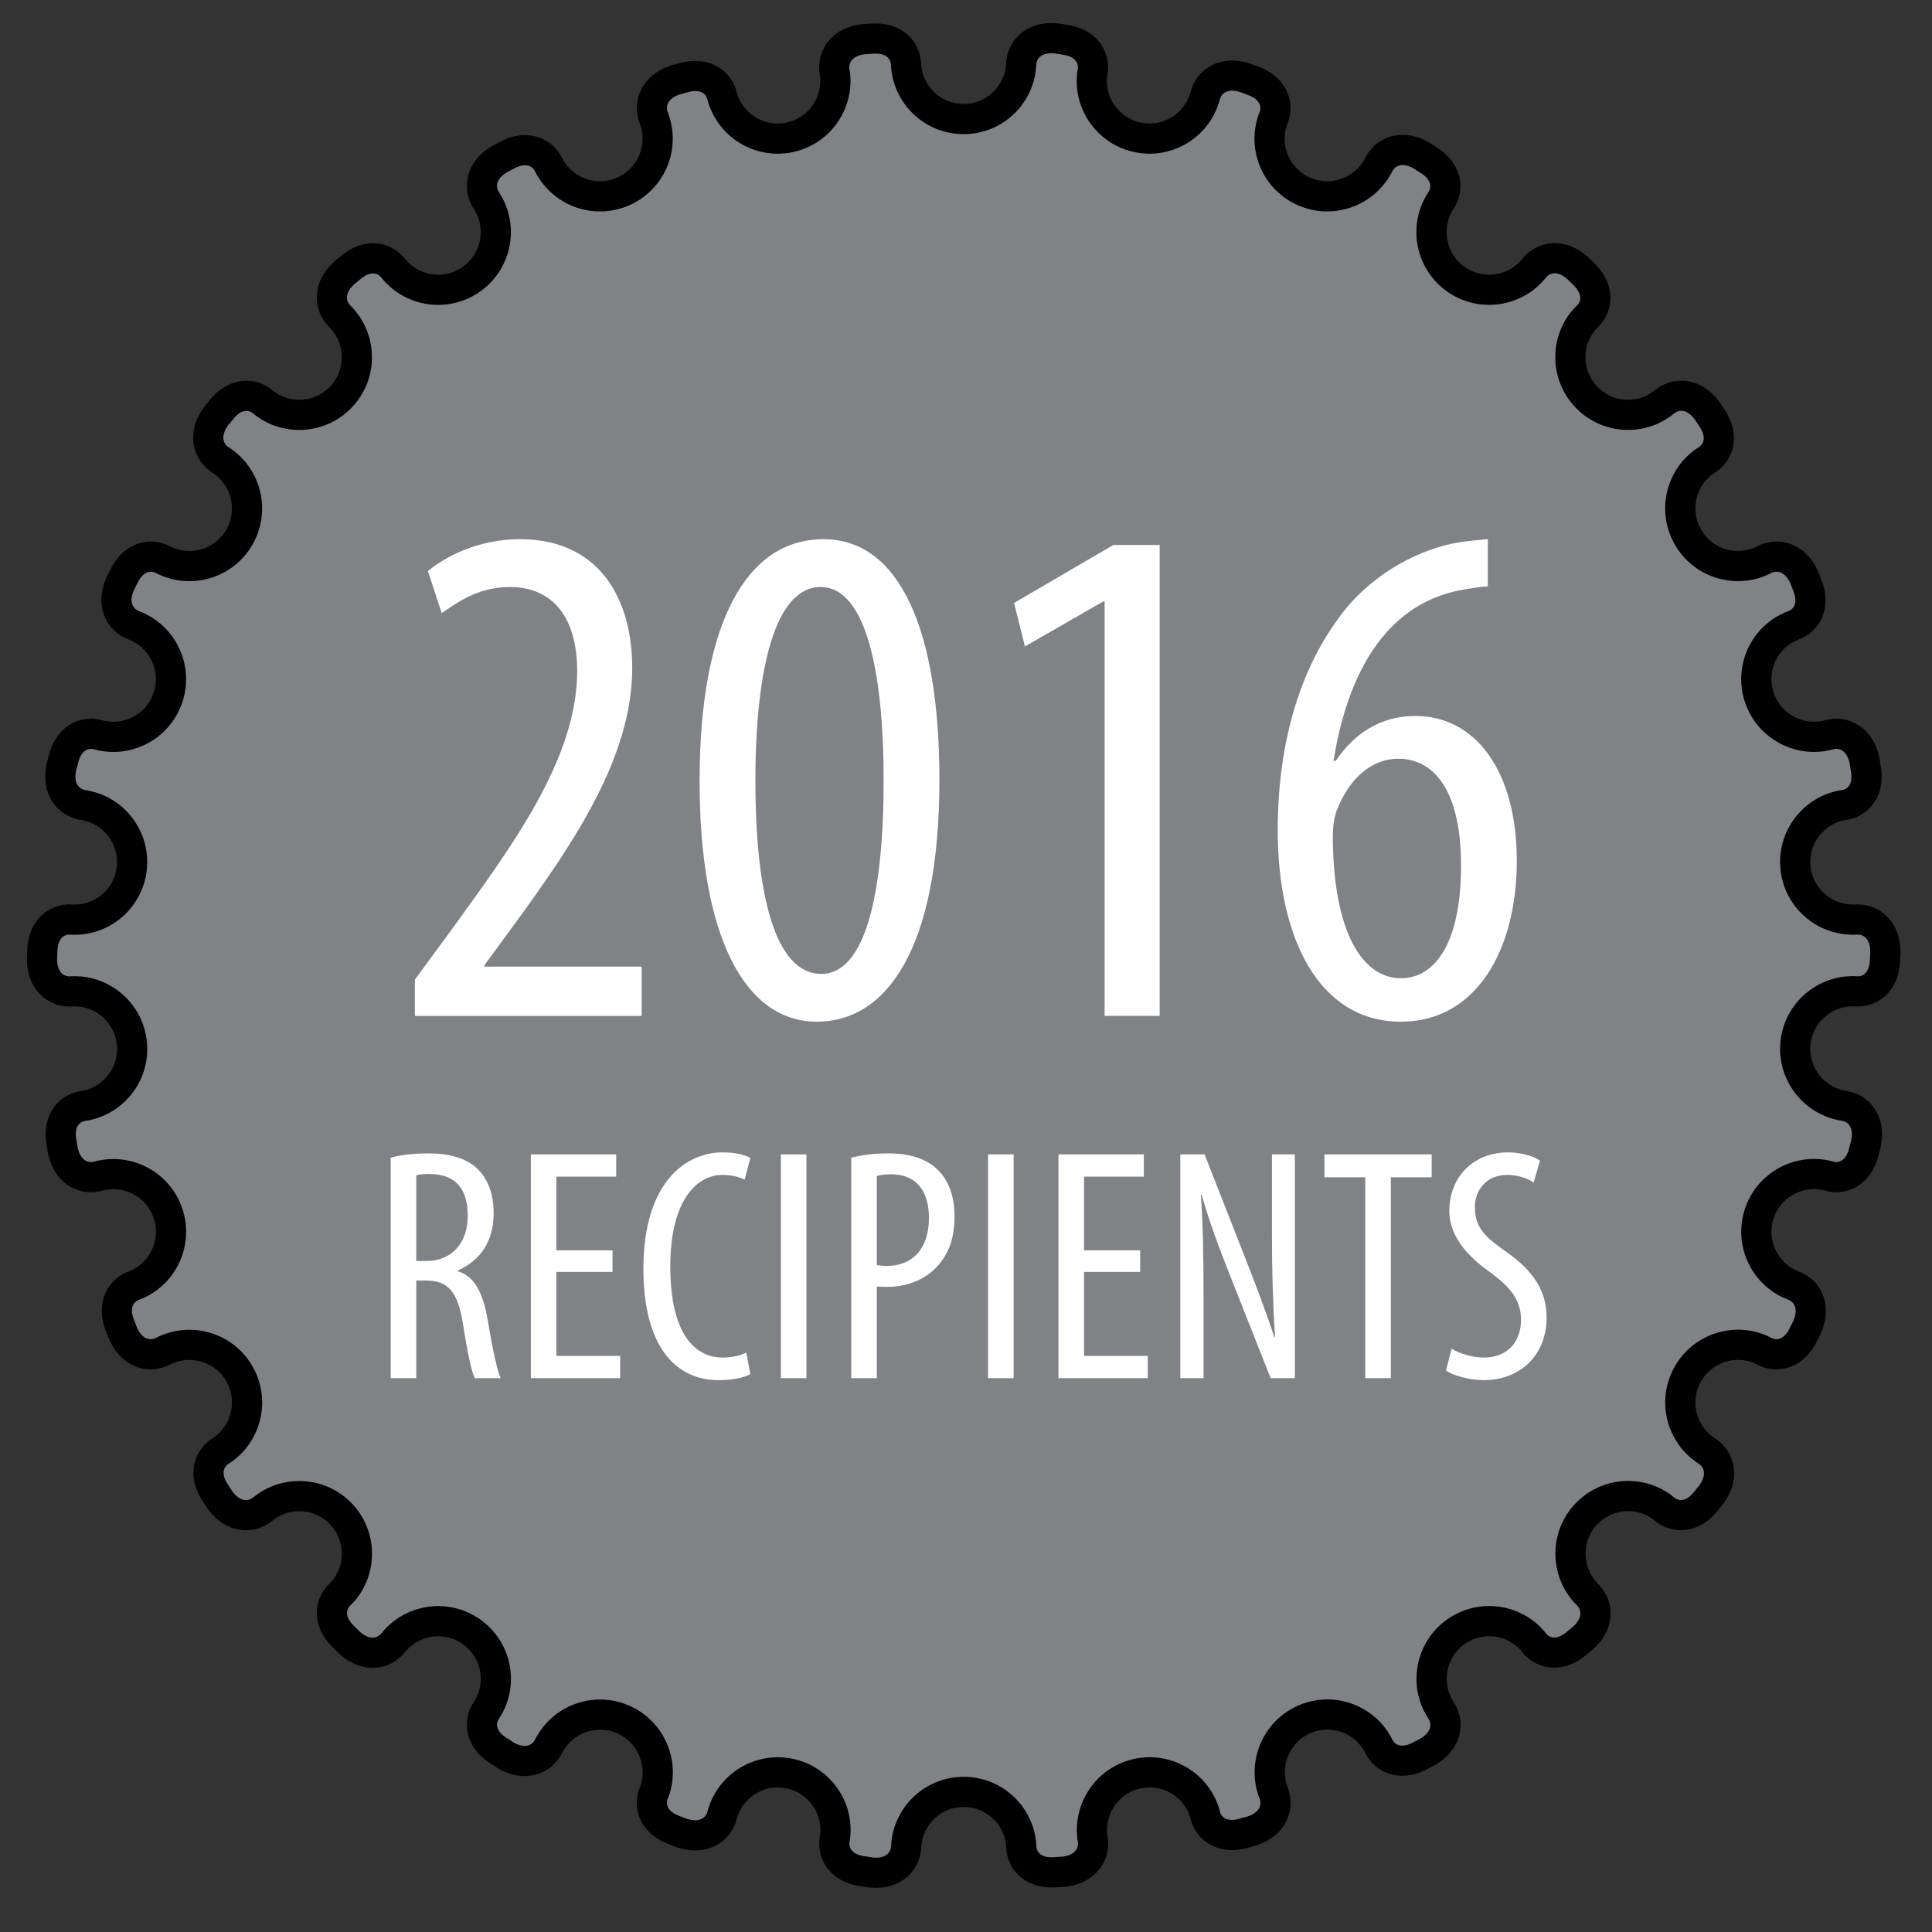 <?xml version="1.0" encoding="utf-8"?>
<!-- Generator: Adobe Illustrator 16.0.0, SVG Export Plug-In . SVG Version: 6.00 Build 0)  -->
<!DOCTYPE svg PUBLIC "-//W3C//DTD SVG 1.1//EN" "http://www.w3.org/Graphics/SVG/1.1/DTD/svg11.dtd">
<svg version="1.1" id="Layer_1" xmlns="http://www.w3.org/2000/svg" xmlns:xlink="http://www.w3.org/1999/xlink" x="0px" y="0px"
	 width="160px" height="160px" viewBox="0 0 160 160" enable-background="new 0 0 160 160" xml:space="preserve">
<rect x="0" y="0" width="160" height="160" fill="#333333" stroke="none"/>
<g>
	<g>
		<path fill="#FFFFFF" stroke="#000000" stroke-width="2.5" stroke-miterlimit="10" d="M92.681,77.774
			c0.753,7.109-4.41,13.484-11.52,14.226c-7.109,0.748-13.48-4.41-14.223-11.52c-0.753-7.109,4.41-13.48,11.52-14.229
			C85.567,65.503,91.935,70.664,92.681,77.774z"/>
		<path fill="#FFFFFF" stroke="#000000" stroke-width="5" stroke-miterlimit="10" d="M87.978,153.764
			c1.484-0.178,1.289-1.189,1.289-1.189c-0.043-0.27-0.073-0.531-0.082-0.795c-0.108-2.877,1.859-5.502,4.774-6.123
			c2.905-0.613,5.764,0.977,6.836,3.641c0.1,0.246,0.183,0.5,0.245,0.764c0,0,0.199,1.021,1.758,0.514l0.523-0.141
			c1.41-0.482,1.011-1.434,1.011-1.434c-0.1-0.25-0.183-0.502-0.249-0.762c-0.703-2.787,0.679-5.766,3.398-6.977
			c2.719-1.207,5.844-0.246,7.445,2.141c0.147,0.219,0.282,0.453,0.399,0.695c0,0,0.405,0.957,1.823,0.137l0.481-0.25
			c1.284-0.766,0.694-1.609,0.694-1.609c-0.152-0.227-0.282-0.453-0.399-0.691c-1.271-2.582-0.538-5.785,1.868-7.531
			c2.407-1.742,5.664-1.457,7.73,0.543c0.191,0.184,0.367,0.383,0.531,0.6c0,0,0.598,0.85,1.812-0.248l0.419-0.34
			c1.101-1.02,0.343-1.723,0.343-1.723c-0.191-0.188-0.367-0.385-0.531-0.594c-1.777-2.262-1.73-5.547,0.262-7.754
			s5.239-2.605,7.672-1.074c0.224,0.141,0.445,0.297,0.648,0.473c0,0,0.758,0.707,1.719-0.617l0.344-0.422
			c0.859-1.225-0.026-1.754-0.026-1.754c-0.224-0.148-0.442-0.305-0.643-0.469c-2.214-1.846-2.847-5.07-1.354-7.645
			c1.489-2.57,4.582-3.633,7.281-2.645c0.25,0.09,0.492,0.201,0.731,0.328c0,0,0.89,0.537,1.554-0.961l0.243-0.484
			c0.586-1.371-0.384-1.711-0.384-1.711c-0.254-0.09-0.5-0.203-0.734-0.324c-2.543-1.344-3.832-4.363-2.91-7.199
			c0.925-2.82,3.727-4.5,6.574-4.096c0.258,0.037,0.522,0.092,0.781,0.17c0,0,0.984,0.338,1.321-1.264l0.139-0.521
			c0.291-1.471-0.733-1.596-0.733-1.596c-0.265-0.041-0.527-0.096-0.781-0.17c-2.77-0.785-4.657-3.469-4.345-6.43
			c0.312-2.953,2.708-5.18,5.575-5.375c0.263-0.02,0.531-0.02,0.801,0c0,0,1.031,0.126,1.031-1.508l0.027-0.543
			c-0.023-1.495-1.05-1.402-1.05-1.402c-0.267,0.016-0.536,0.016-0.799-0.004c-2.873-0.191-5.28-2.426-5.586-5.388
			c-0.308-2.953,1.571-5.632,4.336-6.42c0.252-0.071,0.513-0.126,0.781-0.161c0,0,1.033-0.091,0.692-1.692l-0.082-0.534
			c-0.332-1.458-1.32-1.156-1.32-1.156c-0.258,0.067-0.522,0.128-0.781,0.167c-2.852,0.403-5.668-1.279-6.586-4.112
			c-0.914-2.828,0.367-5.836,2.906-7.177c0.234-0.128,0.477-0.234,0.73-0.326c0,0,0.996-0.306,0.328-1.798l-0.195-0.504
			c-0.629-1.359-1.527-0.859-1.527-0.859c-0.241,0.121-0.484,0.234-0.734,0.323c-2.699,0.993-5.809-0.069-7.293-2.648
			c-1.484-2.576-0.855-5.784,1.348-7.625c0.203-0.171,0.418-0.327,0.652-0.469c0,0,0.91-0.507-0.059-1.831l-0.293-0.449
			c-0.898-1.203-1.675-0.523-1.675-0.523c-0.208,0.172-0.423,0.328-0.649,0.469c-2.43,1.532-5.691,1.142-7.684-1.074
			c-1.988-2.208-2.043-5.479-0.27-7.742c0.165-0.207,0.348-0.403,0.543-0.594c0,0,0.785-0.684-0.435-1.777l-0.382-0.379
			c-1.129-0.988-1.749-0.161-1.749-0.161c-0.169,0.208-0.345,0.408-0.536,0.594c-2.06,2.002-5.336,2.298-7.745,0.544
			c-2.396-1.75-3.13-4.938-1.864-7.516c0.113-0.237,0.25-0.469,0.401-0.692c0,0,0.625-0.831-0.792-1.647l-0.453-0.293
			c-1.309-0.73-1.745,0.207-1.745,0.207c-0.122,0.238-0.252,0.469-0.399,0.688c-1.602,2.391-4.742,3.358-7.461,2.146
			c-2.715-1.21-4.093-4.179-3.39-6.964c0.065-0.258,0.147-0.512,0.249-0.762c0,0,0.441-0.945-1.117-1.449l-0.508-0.19
			c-1.43-0.442-1.66,0.562-1.66,0.562c-0.067,0.259-0.146,0.516-0.25,0.762c-1.067,2.672-3.934,4.273-6.849,3.648
			c-2.905-0.621-4.87-3.238-4.766-6.105c0.013-0.266,0.039-0.531,0.087-0.798c0,0,0.234-1.011-1.397-1.183l-0.532-0.086
			c-1.488-0.133-1.508,0.896-1.508,0.896c-0.009,0.273-0.039,0.538-0.082,0.796c-0.488,2.844-2.965,5-5.942,4.996
			c-2.969-0.003-5.437-2.152-5.929-4.981c-0.048-0.264-0.078-0.529-0.087-0.8c0,0,0.018-1.036-1.608-0.87l-0.535,0.031
			c-1.489,0.179-1.294,1.19-1.294,1.19c0.048,0.27,0.078,0.531,0.087,0.8c0.108,2.876-1.866,5.505-4.774,6.118
			c-2.912,0.617-5.769-0.977-6.836-3.641c-0.104-0.246-0.187-0.501-0.249-0.762c0,0-0.195-1.021-1.754-0.516l-0.523,0.138
			C54.884,8.3,55.282,9.25,55.282,9.25c0.104,0.251,0.188,0.504,0.25,0.762c0.707,2.793-0.68,5.771-3.398,6.977
			c-2.715,1.207-5.84,0.246-7.441-2.141c-0.152-0.216-0.282-0.449-0.406-0.692c0,0-0.398-0.959-1.82-0.14l-0.478,0.25
			c-1.284,0.766-0.694,1.609-0.694,1.609c0.152,0.227,0.282,0.454,0.399,0.695c1.271,2.582,0.538,5.785-1.875,7.532
			c-2.4,1.745-5.664,1.452-7.724-0.547c-0.191-0.185-0.371-0.384-0.536-0.595c0,0-0.597-0.855-1.812,0.243l-0.422,0.342
			c-1.094,1.017-0.34,1.72-0.34,1.72c0.195,0.191,0.371,0.387,0.531,0.595c1.781,2.261,1.734,5.547-0.263,7.757
			c-1.987,2.204-5.241,2.602-7.671,1.071c-0.227-0.138-0.441-0.298-0.649-0.469c0,0-0.757-0.711-1.719,0.616l-0.343,0.421
			c-0.859,1.22,0.023,1.751,0.023,1.751c0.23,0.148,0.445,0.305,0.645,0.473c2.219,1.844,2.848,5.066,1.359,7.645
			c-1.489,2.57-4.586,3.626-7.281,2.641c-0.25-0.087-0.497-0.196-0.738-0.328c0,0-0.887-0.531-1.551,0.962l-0.246,0.483
			c-0.586,1.375,0.387,1.711,0.387,1.711c0.254,0.094,0.497,0.203,0.731,0.327c2.55,1.341,3.835,4.364,2.912,7.195
			c-0.92,2.822-3.726,4.502-6.573,4.099c-0.258-0.036-0.523-0.094-0.781-0.168c0,0-0.98-0.34-1.324,1.265l-0.137,0.521
			c-0.286,1.469,0.734,1.594,0.734,1.594c0.269,0.039,0.527,0.094,0.781,0.168c2.773,0.782,4.661,3.47,4.344,6.43
			c-0.312,2.953-2.708,5.184-5.574,5.375c-0.266,0.02-0.527,0.02-0.801,0c0,0-1.031-0.125-1.031,1.509l-0.023,0.542
			c0.02,1.496,1.043,1.406,1.043,1.406c0.273-0.02,0.539-0.02,0.801,0c2.878,0.192,5.278,2.426,5.591,5.387
			c0.308,2.959-1.575,5.633-4.341,6.422c-0.247,0.07-0.512,0.129-0.781,0.164c0,0-1.035,0.09-0.691,1.691l0.086,0.535
			c0.332,1.457,1.313,1.156,1.313,1.156c0.265-0.074,0.522-0.129,0.788-0.164c2.852-0.41,5.668,1.273,6.582,4.105
			c0.918,2.828-0.367,5.836-2.906,7.182c-0.234,0.123-0.479,0.232-0.731,0.322c0,0-0.991,0.305-0.327,1.797l0.195,0.508
			c0.629,1.357,1.527,0.855,1.527,0.855c0.245-0.121,0.484-0.234,0.731-0.32c2.706-0.996,5.812,0.066,7.296,2.645
			c1.484,2.576,0.855,5.787-1.348,7.631c-0.206,0.166-0.419,0.33-0.648,0.469c0,0-0.91,0.506,0.052,1.828l0.295,0.455
			c0.898,1.195,1.673,0.516,1.673,0.516c0.211-0.172,0.426-0.328,0.649-0.469c2.437-1.531,5.698-1.141,7.69,1.074
			c1.984,2.213,2.036,5.484,0.266,7.746c-0.168,0.203-0.344,0.404-0.543,0.59c0,0-0.781,0.684,0.434,1.777l0.387,0.383
			c1.124,0.984,1.742,0.162,1.742,0.162c0.172-0.213,0.352-0.412,0.539-0.594c2.063-2.006,5.336-2.299,7.742-0.547
			c2.402,1.748,3.137,4.936,1.867,7.514c-0.113,0.238-0.246,0.469-0.402,0.695c0,0-0.625,0.828,0.797,1.645l0.453,0.297
			c1.305,0.727,1.738-0.203,1.738-0.203c0.124-0.246,0.254-0.477,0.406-0.695c1.602-2.391,4.735-3.359,7.457-2.145
			c2.715,1.213,4.09,4.176,3.394,6.965c-0.065,0.254-0.147,0.508-0.256,0.762c0,0-0.435,0.939,1.124,1.445l0.504,0.195
			c1.43,0.439,1.66-0.566,1.66-0.566c0.066-0.262,0.149-0.512,0.249-0.76c1.067-2.674,3.938-4.271,6.849-3.65
			c2.906,0.621,4.875,3.238,4.766,6.109c-0.008,0.262-0.039,0.527-0.086,0.797c0,0-0.234,1.012,1.395,1.18l0.532,0.086
			c1.491,0.135,1.511-0.895,1.511-0.895c0.013-0.273,0.039-0.539,0.082-0.797c0.492-2.836,2.965-5,5.941-4.996
			c2.974,0.004,5.441,2.152,5.934,4.986c0.043,0.26,0.074,0.525,0.082,0.795c0,0-0.02,1.041,1.606,0.867L87.978,153.764z"/>
	</g>
	<path fill="#A68A53" d="M92.681,77.774c0.753,7.109-4.41,13.484-11.52,14.226c-7.109,0.748-13.48-4.41-14.223-11.52
		c-0.753-7.109,4.41-13.48,11.52-14.229C85.567,65.503,91.935,70.664,92.681,77.774z"/>
	<path fill="#808285" d="M87.978,153.764c1.484-0.178,1.289-1.189,1.289-1.189c-0.043-0.27-0.073-0.531-0.082-0.795
		c-0.108-2.877,1.859-5.502,4.774-6.123c2.905-0.613,5.764,0.977,6.836,3.641c0.1,0.246,0.183,0.5,0.245,0.764
		c0,0,0.199,1.021,1.758,0.514l0.523-0.141c1.41-0.482,1.011-1.434,1.011-1.434c-0.1-0.25-0.183-0.502-0.249-0.762
		c-0.703-2.787,0.679-5.766,3.398-6.977c2.719-1.207,5.844-0.246,7.445,2.141c0.147,0.219,0.282,0.453,0.399,0.695
		c0,0,0.405,0.957,1.823,0.137l0.481-0.25c1.284-0.766,0.694-1.609,0.694-1.609c-0.152-0.227-0.282-0.453-0.399-0.691
		c-1.271-2.582-0.538-5.785,1.868-7.531c2.407-1.742,5.664-1.457,7.73,0.543c0.191,0.184,0.367,0.383,0.531,0.6
		c0,0,0.598,0.85,1.812-0.248l0.419-0.34c1.101-1.02,0.343-1.723,0.343-1.723c-0.191-0.188-0.367-0.385-0.531-0.594
		c-1.777-2.262-1.73-5.547,0.262-7.754s5.239-2.605,7.672-1.074c0.224,0.141,0.445,0.297,0.648,0.473c0,0,0.758,0.707,1.719-0.617
		l0.344-0.422c0.859-1.225-0.026-1.754-0.026-1.754c-0.224-0.148-0.442-0.305-0.643-0.469c-2.214-1.846-2.847-5.07-1.354-7.645
		c1.489-2.57,4.582-3.633,7.281-2.645c0.25,0.09,0.492,0.201,0.731,0.328c0,0,0.89,0.537,1.554-0.961l0.243-0.484
		c0.586-1.371-0.384-1.711-0.384-1.711c-0.254-0.09-0.5-0.203-0.734-0.324c-2.543-1.344-3.832-4.363-2.91-7.199
		c0.925-2.82,3.727-4.5,6.574-4.096c0.258,0.037,0.522,0.092,0.781,0.17c0,0,0.984,0.338,1.321-1.264l0.139-0.521
		c0.291-1.471-0.733-1.596-0.733-1.596c-0.265-0.041-0.527-0.096-0.781-0.17c-2.77-0.785-4.657-3.469-4.345-6.43
		c0.312-2.953,2.708-5.18,5.575-5.375c0.263-0.02,0.531-0.02,0.801,0c0,0,1.031,0.126,1.031-1.508l0.027-0.543
		c-0.023-1.495-1.05-1.402-1.05-1.402c-0.267,0.016-0.536,0.016-0.799-0.004c-2.873-0.191-5.28-2.426-5.586-5.388
		c-0.308-2.953,1.571-5.632,4.336-6.42c0.252-0.071,0.513-0.126,0.781-0.161c0,0,1.033-0.091,0.692-1.692l-0.082-0.534
		c-0.332-1.458-1.32-1.156-1.32-1.156c-0.258,0.067-0.522,0.128-0.781,0.167c-2.852,0.403-5.668-1.279-6.586-4.112
		c-0.914-2.828,0.367-5.836,2.906-7.177c0.234-0.128,0.477-0.234,0.73-0.326c0,0,0.996-0.306,0.328-1.798l-0.195-0.504
		c-0.629-1.359-1.527-0.859-1.527-0.859c-0.241,0.121-0.484,0.234-0.734,0.323c-2.699,0.993-5.809-0.069-7.293-2.648
		c-1.484-2.576-0.855-5.784,1.348-7.625c0.203-0.171,0.418-0.327,0.652-0.469c0,0,0.91-0.507-0.059-1.831l-0.293-0.449
		c-0.898-1.203-1.675-0.523-1.675-0.523c-0.208,0.172-0.423,0.328-0.649,0.469c-2.43,1.532-5.691,1.142-7.684-1.074
		c-1.988-2.208-2.043-5.479-0.27-7.742c0.165-0.207,0.348-0.403,0.543-0.594c0,0,0.785-0.684-0.435-1.777l-0.382-0.379
		c-1.129-0.988-1.749-0.161-1.749-0.161c-0.169,0.208-0.345,0.408-0.536,0.594c-2.06,2.002-5.336,2.298-7.745,0.544
		c-2.396-1.75-3.13-4.938-1.864-7.516c0.113-0.237,0.25-0.469,0.401-0.692c0,0,0.625-0.831-0.792-1.647l-0.453-0.293
		c-1.309-0.73-1.745,0.207-1.745,0.207c-0.122,0.238-0.252,0.469-0.399,0.688c-1.602,2.391-4.742,3.358-7.461,2.146
		c-2.715-1.21-4.093-4.179-3.39-6.964c0.065-0.258,0.147-0.512,0.249-0.762c0,0,0.441-0.945-1.117-1.449l-0.508-0.19
		c-1.43-0.442-1.66,0.562-1.66,0.562c-0.067,0.259-0.146,0.516-0.25,0.762c-1.067,2.672-3.934,4.273-6.849,3.648
		c-2.905-0.621-4.87-3.238-4.766-6.105c0.013-0.266,0.039-0.531,0.087-0.798c0,0,0.234-1.011-1.397-1.183l-0.532-0.086
		c-1.488-0.133-1.508,0.896-1.508,0.896c-0.009,0.273-0.039,0.538-0.082,0.796c-0.488,2.844-2.965,5-5.942,4.996
		c-2.969-0.003-5.437-2.152-5.929-4.981c-0.048-0.264-0.078-0.529-0.087-0.8c0,0,0.018-1.036-1.608-0.87l-0.535,0.031
		c-1.489,0.179-1.294,1.19-1.294,1.19c0.048,0.27,0.078,0.531,0.087,0.8c0.108,2.876-1.866,5.505-4.774,6.118
		c-2.912,0.617-5.769-0.977-6.836-3.641c-0.104-0.246-0.187-0.501-0.249-0.762c0,0-0.195-1.021-1.754-0.516l-0.523,0.138
		C54.884,8.3,55.282,9.25,55.282,9.25c0.104,0.251,0.188,0.504,0.25,0.762c0.707,2.793-0.68,5.771-3.398,6.977
		c-2.715,1.207-5.84,0.246-7.441-2.141c-0.152-0.216-0.282-0.449-0.406-0.692c0,0-0.398-0.959-1.82-0.14l-0.478,0.25
		c-1.284,0.766-0.694,1.609-0.694,1.609c0.152,0.227,0.282,0.454,0.399,0.695c1.271,2.582,0.538,5.785-1.875,7.532
		c-2.4,1.745-5.664,1.452-7.724-0.547c-0.191-0.185-0.371-0.384-0.536-0.595c0,0-0.597-0.855-1.812,0.243l-0.422,0.342
		c-1.094,1.017-0.34,1.72-0.34,1.72c0.195,0.191,0.371,0.387,0.531,0.595c1.781,2.261,1.734,5.547-0.263,7.757
		c-1.987,2.204-5.241,2.602-7.671,1.071c-0.227-0.138-0.441-0.298-0.649-0.469c0,0-0.757-0.711-1.719,0.616l-0.343,0.421
		c-0.859,1.22,0.023,1.751,0.023,1.751c0.23,0.148,0.445,0.305,0.645,0.473c2.219,1.844,2.848,5.066,1.359,7.645
		c-1.489,2.57-4.586,3.626-7.281,2.641c-0.25-0.087-0.497-0.196-0.738-0.328c0,0-0.887-0.531-1.551,0.962l-0.246,0.483
		c-0.586,1.375,0.387,1.711,0.387,1.711c0.254,0.094,0.497,0.203,0.731,0.327c2.55,1.341,3.835,4.364,2.912,7.195
		c-0.92,2.822-3.726,4.502-6.573,4.099c-0.258-0.036-0.523-0.094-0.781-0.168c0,0-0.98-0.34-1.324,1.265l-0.137,0.521
		c-0.286,1.469,0.734,1.594,0.734,1.594c0.269,0.039,0.527,0.094,0.781,0.168c2.773,0.782,4.661,3.47,4.344,6.43
		c-0.312,2.953-2.708,5.184-5.574,5.375c-0.266,0.02-0.527,0.02-0.801,0c0,0-1.031-0.125-1.031,1.509l-0.023,0.542
		c0.02,1.496,1.043,1.406,1.043,1.406c0.273-0.02,0.539-0.02,0.801,0c2.878,0.192,5.278,2.426,5.591,5.387
		c0.308,2.959-1.575,5.633-4.341,6.422c-0.247,0.07-0.512,0.129-0.781,0.164c0,0-1.035,0.09-0.691,1.691l0.086,0.535
		c0.332,1.457,1.313,1.156,1.313,1.156c0.265-0.074,0.522-0.129,0.788-0.164c2.852-0.41,5.668,1.273,6.582,4.105
		c0.918,2.828-0.367,5.836-2.906,7.182c-0.234,0.123-0.479,0.232-0.731,0.322c0,0-0.991,0.305-0.327,1.797l0.195,0.508
		c0.629,1.357,1.527,0.855,1.527,0.855c0.245-0.121,0.484-0.234,0.731-0.32c2.706-0.996,5.812,0.066,7.296,2.645
		c1.484,2.576,0.855,5.787-1.348,7.631c-0.206,0.166-0.419,0.33-0.648,0.469c0,0-0.91,0.506,0.052,1.828l0.295,0.455
		c0.898,1.195,1.673,0.516,1.673,0.516c0.211-0.172,0.426-0.328,0.649-0.469c2.437-1.531,5.698-1.141,7.69,1.074
		c1.984,2.213,2.036,5.484,0.266,7.746c-0.168,0.203-0.344,0.404-0.543,0.59c0,0-0.781,0.684,0.434,1.777l0.387,0.383
		c1.124,0.984,1.742,0.162,1.742,0.162c0.172-0.213,0.352-0.412,0.539-0.594c2.063-2.006,5.336-2.299,7.742-0.547
		c2.402,1.748,3.137,4.936,1.867,7.514c-0.113,0.238-0.246,0.469-0.402,0.695c0,0-0.625,0.828,0.797,1.645l0.453,0.297
		c1.305,0.727,1.738-0.203,1.738-0.203c0.124-0.246,0.254-0.477,0.406-0.695c1.602-2.391,4.735-3.359,7.457-2.145
		c2.715,1.213,4.09,4.176,3.394,6.965c-0.065,0.254-0.147,0.508-0.256,0.762c0,0-0.435,0.939,1.124,1.445l0.504,0.195
		c1.43,0.439,1.66-0.566,1.66-0.566c0.066-0.262,0.149-0.512,0.249-0.76c1.067-2.674,3.938-4.271,6.849-3.65
		c2.906,0.621,4.875,3.238,4.766,6.109c-0.008,0.262-0.039,0.527-0.086,0.797c0,0-0.234,1.012,1.395,1.18l0.532,0.086
		c1.491,0.135,1.511-0.895,1.511-0.895c0.013-0.273,0.039-0.539,0.082-0.797c0.492-2.836,2.965-5,5.941-4.996
		c2.974,0.004,5.441,2.152,5.934,4.986c0.043,0.26,0.074,0.525,0.082,0.795c0,0-0.02,1.041,1.606,0.867L87.978,153.764z"/>
	<g>
		<path fill="#FFFFFF" d="M34.358,84.133v-3l3.3-4.5c4.62-6.42,10.14-13.739,10.14-21.059c0-4.32-1.92-6.96-5.58-6.96
			c-2.819,0-4.619,1.5-5.64,2.16l-1.14-3.48c1.38-1.14,4.08-2.64,7.619-2.64c6.48,0,9.3,4.8,9.3,10.68
			c0,7.319-4.8,14.399-9.6,20.999l-2.64,3.6v0.12h13.02v4.08H34.358z"/>
		<path fill="#FFFFFF" d="M77.798,64.573c0,14.22-4.5,20.04-10.14,20.04c-6.061,0-9.72-7.2-9.72-19.92
			c0-13.14,3.899-20.039,10.26-20.039C74.498,44.654,77.798,52.154,77.798,64.573z M62.559,64.634c0,9.419,1.619,16.02,5.459,16.02
			c3.66,0,5.16-6.66,5.16-16.02c0-9.12-1.5-16.02-5.22-16.02S62.559,55.274,62.559,64.634z"/>
		<path fill="#FFFFFF" d="M91.478,49.814h-0.12l-6.479,3.72l-0.899-3.6l8.219-4.8h3.84v38.998h-4.56V49.814z"/>
		<path fill="#FFFFFF" d="M123.217,48.555c-0.78,0.06-1.62,0.18-2.761,0.42c-6.479,1.56-9.06,8.039-10.02,14.039h0.181
			c1.5-2.22,3.659-3.72,6.6-3.72c4.979,0,8.399,4.56,8.399,11.999c0,7.38-3.359,13.32-9.6,13.32c-6.779,0-10.199-6.9-10.199-15.84
			c0-7.56,1.979-13.439,5.039-17.579c2.341-3.3,6.061-5.46,9.42-6.18c1.26-0.24,2.28-0.3,2.94-0.36V48.555z M120.996,71.653
			c0-5.88-2.039-8.819-5.22-8.819c-1.92,0-3.899,1.319-5.039,4.199c-0.181,0.42-0.36,1.2-0.36,2.34c0.06,7.98,2.52,11.64,5.64,11.64
			C118.656,81.013,120.996,78.433,120.996,71.653z"/>
		<path fill="#FFFFFF" d="M32.356,95.875c0.908-0.247,2.008-0.357,3.053-0.357c1.842,0,3.217,0.385,4.179,1.32
			c0.908,0.935,1.293,2.172,1.293,3.629c0,2.365-1.1,3.905-2.97,4.757v0.056c1.375,0.412,2.09,1.732,2.502,4.151
			c0.413,2.558,0.798,4.125,1.045,4.702h-2.145c-0.275-0.55-0.633-2.31-0.99-4.592c-0.412-2.529-1.21-3.492-3.024-3.492h-0.825
			v8.084h-2.117V95.875z M34.474,104.427h0.88c2.035,0,3.383-1.485,3.383-3.712c0-2.145-0.88-3.465-3.162-3.492
			c-0.413,0-0.825,0.027-1.101,0.11V104.427z"/>
		<path fill="#FFFFFF" d="M50.726,105.334h-4.647v6.957h5.279v1.842h-7.396V95.601h7.067v1.842h-4.95v6.104h4.647V105.334z"/>
		<path fill="#FFFFFF" d="M62.138,113.803c-0.577,0.303-1.484,0.495-2.64,0.495c-3.629,0-6.214-2.915-6.214-9.211
			c0-7.314,3.63-9.651,6.544-9.651c1.128,0,1.925,0.22,2.31,0.467l-0.467,1.788c-0.44-0.193-0.907-0.386-1.87-0.386
			c-1.979,0-4.289,1.925-4.289,7.59c0,5.664,2.09,7.533,4.344,7.533c0.798,0,1.513-0.192,1.952-0.412L62.138,113.803z"/>
		<path fill="#FFFFFF" d="M66.785,95.601v18.532h-2.117V95.601H66.785z"/>
		<path fill="#FFFFFF" d="M70.498,95.875c0.853-0.22,1.87-0.357,3.08-0.357c1.705,0,3.135,0.413,4.097,1.375
			c0.907,0.88,1.375,2.228,1.375,3.822c0,1.704-0.412,2.859-1.127,3.794c-1.018,1.375-2.723,2.062-4.372,2.062
			c-0.357,0-0.633,0-0.936-0.027v7.589h-2.117V95.875z M72.615,104.757c0.248,0.055,0.468,0.082,0.825,0.082
			c2.09,0,3.492-1.375,3.492-3.986c0-1.897-0.798-3.603-3.135-3.603c-0.495,0-0.907,0.055-1.183,0.138V104.757z"/>
		<path fill="#FFFFFF" d="M83.944,95.601v18.532h-2.117V95.601H83.944z"/>
		<path fill="#FFFFFF" d="M94.422,105.334h-4.647v6.957h5.279v1.842h-7.396V95.601h7.067v1.842h-4.95v6.104h4.647V105.334z"/>
		<path fill="#FFFFFF" d="M97.749,114.133V95.601h2.008l3.409,8.688c0.771,1.979,1.732,4.454,2.365,6.462h0.055
			c-0.165-2.915-0.248-5.307-0.248-8.524v-6.626h1.897v18.532h-2.007l-3.52-8.909c-0.742-1.869-1.54-3.986-2.2-6.296h-0.055
			c0.165,2.475,0.22,4.839,0.22,8.799v6.406H97.749z"/>
		<path fill="#FFFFFF" d="M113.067,97.497h-3.382v-1.896h8.881v1.896h-3.382v16.636h-2.117V97.497z"/>
		<path fill="#FFFFFF" d="M120.217,111.686c0.633,0.412,1.732,0.742,2.667,0.742c1.925,0,3.08-1.265,3.08-3.135
			c0-1.704-0.99-2.749-2.447-3.849c-1.458-1.018-3.492-2.75-3.492-5.143c0-2.805,1.952-4.866,4.895-4.866
			c1.154,0,2.172,0.357,2.612,0.688l-0.522,1.814c-0.468-0.33-1.237-0.633-2.2-0.633c-1.814,0-2.667,1.375-2.667,2.64
			c0,1.843,0.962,2.558,2.722,3.822c2.228,1.567,3.218,3.272,3.218,5.334c0,3.19-2.255,5.197-5.197,5.197
			c-1.265,0-2.612-0.412-3.135-0.798L120.217,111.686z"/>
	</g>
</g>
<g>
</g>
<g>
</g>
<g>
</g>
<g>
</g>
<g>
</g>
<g>
</g>
</svg>
